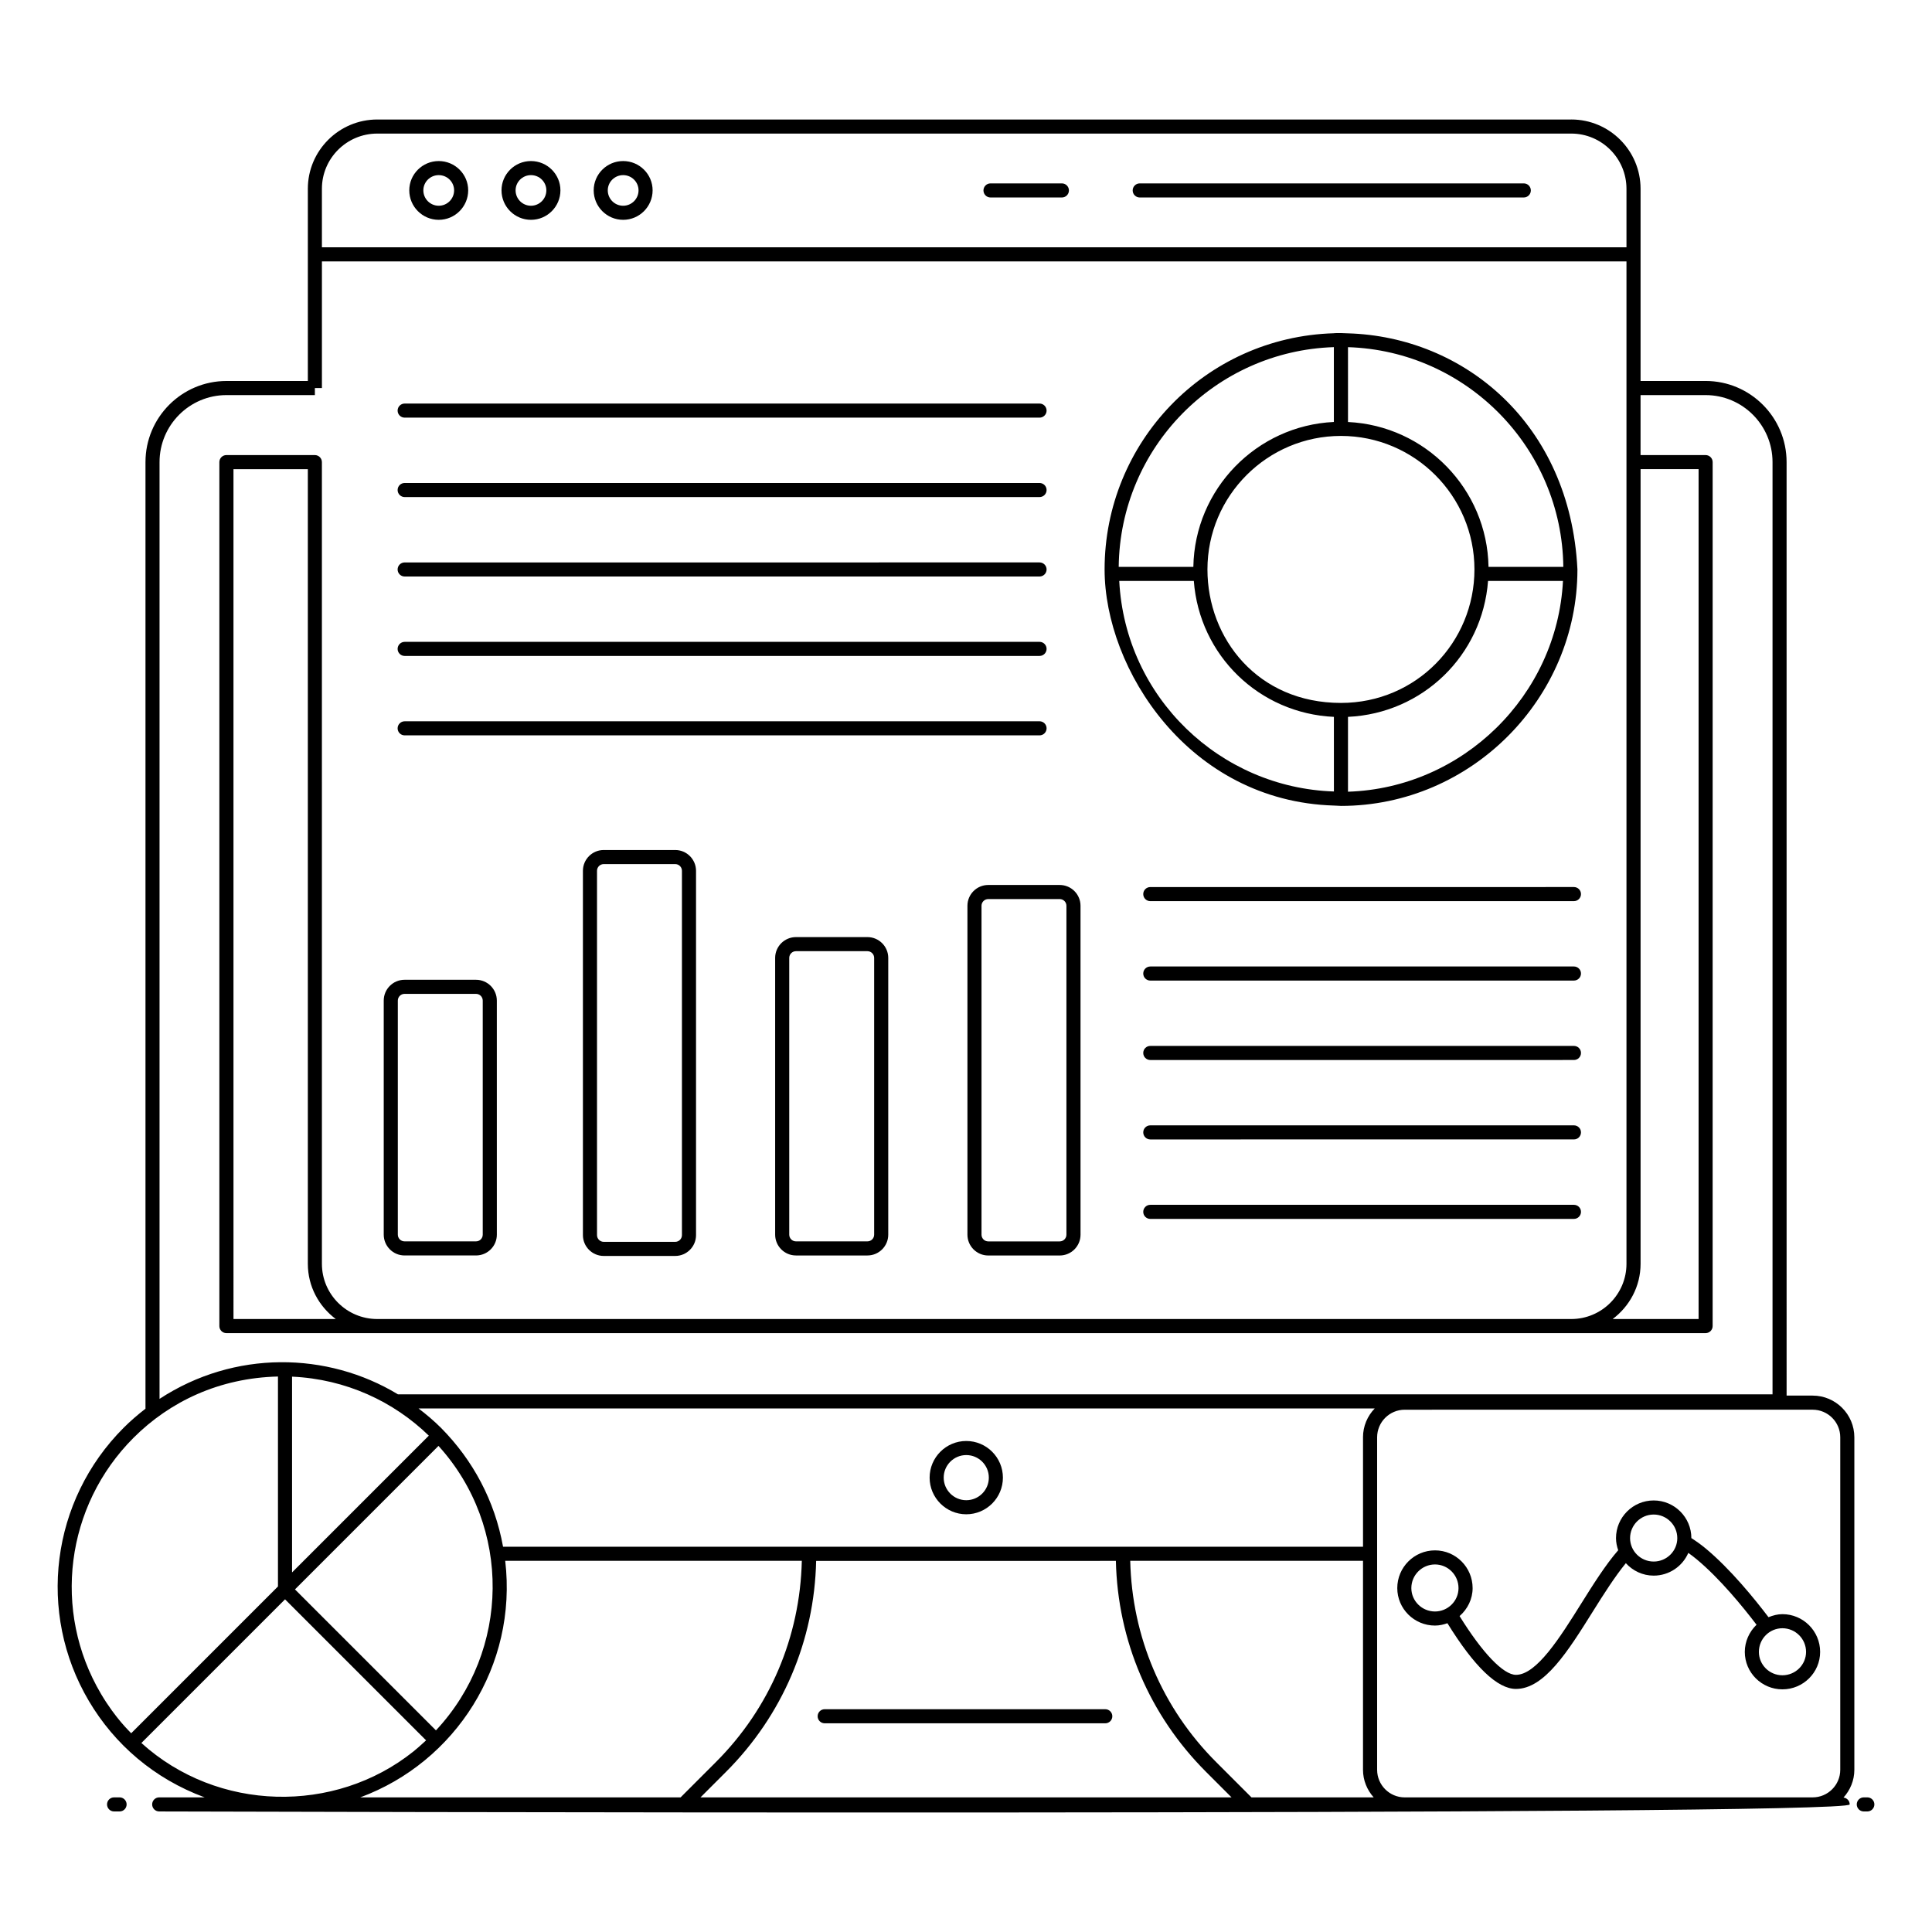 <?xml version="1.0" encoding="UTF-8"?>
<!-- Uploaded to: SVG Find, www.svgrepo.com, Generator: SVG Find Mixer Tools -->
<svg fill="#000000" width="800px" height="800px" version="1.1" viewBox="144 144 512 512" xmlns="http://www.w3.org/2000/svg">
 <g>
  <path d="m175.69 620.32h-1.457c-1.031 0-1.867 0.836-1.867 1.867s0.836 1.867 1.867 1.867h1.457c1.031 0 1.867-0.836 1.867-1.867-0.004-1.035-0.836-1.867-1.867-1.867z"/>
  <path d="m638.86 620.32h-0.934c-1.031 0-1.867 0.836-1.867 1.867s0.836 1.867 1.867 1.867h0.934c1.031 0 1.867-0.836 1.867-1.867 0-1.035-0.836-1.867-1.867-1.867z"/>
  <path d="m436.91 596.96h-74.359c-1.031 0-1.867 0.836-1.867 1.867s0.836 1.867 1.867 1.867h74.359c1.031 0 1.867-0.836 1.867-1.867s-0.836-1.867-1.867-1.867z"/>
  <path d="m400.07 545.3c5.356 0 9.711-4.359 9.711-9.711 0-5.356-4.359-9.711-9.711-9.711-5.356 0-9.711 4.359-9.711 9.711 0 5.352 4.359 9.711 9.711 9.711zm0-15.691c3.297 0 5.981 2.684 5.981 5.981 0 3.297-2.684 5.981-5.981 5.981s-5.981-2.684-5.981-5.981c0-3.297 2.684-5.981 5.981-5.981z"/>
  <path d="m260.27 186.68c-4.309 0-7.809 3.484-7.809 7.766 0 4.309 3.504 7.809 7.809 7.809 4.305 0 7.805-3.504 7.805-7.809 0.004-4.281-3.5-7.766-7.805-7.766zm0 11.844c-2.25 0-4.078-1.828-4.078-4.078 0-2.223 1.828-4.035 4.078-4.035 2.246 0 4.074 1.812 4.074 4.035 0 2.25-1.828 4.078-4.074 4.078z"/>
  <path d="m284.71 186.68c-4.305 0-7.805 3.484-7.805 7.766 0 4.309 3.504 7.809 7.805 7.809 4.309 0 7.809-3.504 7.809-7.809 0-4.281-3.5-7.766-7.809-7.766zm0 11.844c-2.246 0-4.074-1.828-4.074-4.078 0-2.223 1.828-4.035 4.074-4.035 2.25 0 4.078 1.812 4.078 4.035 0 2.25-1.832 4.078-4.078 4.078z"/>
  <path d="m309.14 186.68c-4.305 0-7.805 3.484-7.805 7.766 0 4.309 3.504 7.809 7.805 7.809 4.309 0 7.809-3.504 7.809-7.809 0.004-4.281-3.5-7.766-7.809-7.766zm0 11.844c-2.246 0-4.074-1.828-4.074-4.078 0-2.223 1.828-4.035 4.074-4.035 2.25 0 4.078 1.812 4.078 4.035 0 2.25-1.828 4.078-4.078 4.078z"/>
  <path d="m547.82 192.6h-101.78c-1.031 0-1.867 0.836-1.867 1.867s0.836 1.867 1.867 1.867h101.78c1.031 0 1.867-0.836 1.867-1.867s-0.836-1.867-1.867-1.867z"/>
  <path d="m425.41 192.6h-18.914c-1.031 0-1.867 0.836-1.867 1.867s0.836 1.867 1.867 1.867h18.914c1.031 0 1.867-0.836 1.867-1.867s-0.836-1.867-1.867-1.867z"/>
  <path d="m251.21 476.71h18.945c3.039 0 5.516-2.473 5.516-5.516l-0.004-62.027c0-3.039-2.473-5.516-5.516-5.516h-18.945c-3.039 0-5.512 2.473-5.512 5.516v62.027c0.004 3.039 2.477 5.516 5.516 5.516zm-1.781-67.543c0-0.984 0.797-1.781 1.777-1.781h18.945c0.984 0 1.781 0.797 1.781 1.781v62.027c0 0.984-0.797 1.781-1.781 1.781h-18.945c-0.98 0-1.777-0.797-1.777-1.781z"/>
  <path d="m322.94 369.26h-18.945c-3.039 0-5.516 2.473-5.516 5.516v96.547c0 3.039 2.473 5.516 5.516 5.516h18.945c3.039 0 5.516-2.473 5.516-5.516v-96.547c-0.004-3.043-2.477-5.516-5.516-5.516zm1.781 102.06c0 0.984-0.797 1.781-1.781 1.781h-18.945c-0.984 0-1.781-0.797-1.781-1.781v-96.547c0-0.984 0.797-1.781 1.781-1.781h18.945c0.984 0 1.781 0.797 1.781 1.781z"/>
  <path d="m373.88 392.34h-18.941c-3.039 0-5.516 2.473-5.516 5.516v73.34c0 3.039 2.473 5.516 5.516 5.516h18.941c3.039 0 5.516-2.473 5.516-5.516v-73.34c0-3.039-2.477-5.516-5.516-5.516zm1.781 78.855c0 0.984-0.797 1.781-1.781 1.781h-18.941c-0.984 0-1.781-0.797-1.781-1.781v-73.34c0-0.984 0.797-1.781 1.781-1.781h18.941c0.984 0 1.781 0.797 1.781 1.781z"/>
  <path d="m400.38 384.04v87.164c0 3.039 2.473 5.516 5.516 5.516h18.941c3.039 0 5.516-2.473 5.516-5.516l-0.004-87.164c0-3.039-2.473-5.512-5.516-5.512h-18.941c-3.039 0-5.512 2.473-5.512 5.512zm26.234 0v87.164c0 0.984-0.797 1.781-1.781 1.781h-18.941c-0.984 0-1.781-0.797-1.781-1.781v-87.164c0-0.98 0.797-1.777 1.781-1.777h18.941c0.984 0 1.781 0.797 1.781 1.777z"/>
  <path d="m448.84 379.08c-1.031 0-1.867 0.836-1.867 1.867s0.836 1.867 1.867 1.867l112.27-0.004c1.031 0 1.867-0.836 1.867-1.867s-0.836-1.867-1.867-1.867z"/>
  <path d="m561.11 400.13h-112.27c-1.031 0-1.867 0.836-1.867 1.867s0.836 1.867 1.867 1.867l112.27-0.004c1.031 0 1.867-0.836 1.867-1.867 0-1.027-0.836-1.863-1.867-1.863z"/>
  <path d="m561.11 421.18h-112.27c-1.031 0-1.867 0.836-1.867 1.867s0.836 1.867 1.867 1.867l112.27-0.004c1.031 0 1.867-0.836 1.867-1.867s-0.836-1.863-1.867-1.863z"/>
  <path d="m561.11 442.23h-112.27c-1.031 0-1.867 0.836-1.867 1.867s0.836 1.867 1.867 1.867l112.27-0.004c1.031 0 1.867-0.836 1.867-1.867s-0.836-1.863-1.867-1.863z"/>
  <path d="m561.11 463.29h-112.27c-1.031 0-1.867 0.836-1.867 1.867s0.836 1.867 1.867 1.867l112.27-0.004c1.031 0 1.867-0.836 1.867-1.867s-0.836-1.863-1.867-1.863z"/>
  <path d="m497.5 357.48c0.848 0.043 2.25 0.113 1.867 0.094 34.555 0 62.668-28.523 62.668-62.668 0-0.027-0.004-0.055-0.004-0.082-1.945-38.625-30.109-61.582-60.809-62.488-2.902-0.156-3.871-0.02-3.723-0.023-34.215 1.027-60.77 28.992-60.77 62.582 0 26.441 22.316 61.426 60.77 62.586zm0-3.731c-30.125-0.969-55.289-24.879-56.887-55.793h19.762c1.496 19.75 17.328 35.109 37.121 36.023zm3.731 0.062v-19.836c19.793-0.91 35.625-16.273 37.117-36.023h19.855c-1.551 30.371-26.559 54.891-56.973 55.859zm0-117.81c31.406 0.984 56.703 26.66 57.066 58.219h-19.824c-0.352-20.629-16.762-37.418-37.238-38.383zm-1.867 23.523c19.508 0 35.379 15.871 35.379 35.379 0 19.297-15.402 35.379-35.379 35.379-22.051 0-35.379-17.055-35.379-35.379 0-19.508 15.871-35.379 35.379-35.379zm-1.875-23.531v19.832c-20.48 0.965-36.895 17.758-37.238 38.395h-19.781c0.352-31.645 25.605-57.219 57.02-58.227z"/>
  <path d="m251.24 254.68h168.25c1.031 0 1.867-0.836 1.867-1.867s-0.836-1.867-1.867-1.867h-168.25c-1.031 0-1.867 0.836-1.867 1.867 0.004 1.031 0.836 1.867 1.867 1.867z"/>
  <path d="m251.24 275.73h168.25c1.031 0 1.867-0.836 1.867-1.867s-0.836-1.867-1.867-1.867h-168.25c-1.031 0-1.867 0.836-1.867 1.867 0.004 1.031 0.836 1.867 1.867 1.867z"/>
  <path d="m251.24 296.78h168.25c1.031 0 1.867-0.836 1.867-1.867s-0.836-1.867-1.867-1.867l-168.25 0.004c-1.031 0-1.867 0.836-1.867 1.867 0.004 1.031 0.836 1.863 1.867 1.863z"/>
  <path d="m251.24 317.83h168.25c1.031 0 1.867-0.836 1.867-1.867s-0.836-1.867-1.867-1.867l-168.25 0.004c-1.031 0-1.867 0.836-1.867 1.867 0.004 1.031 0.836 1.863 1.867 1.863z"/>
  <path d="m251.24 338.88h168.25c1.031 0 1.867-0.836 1.867-1.867s-0.836-1.867-1.867-1.867l-168.25 0.004c-1.031 0-1.867 0.836-1.867 1.867 0.004 1.031 0.836 1.863 1.867 1.863z"/>
  <path d="m560.41 175.67h-316.43c-10.141 0-18.398 8.238-18.398 18.359v50.938h-21.57c-11.832 0-21.457 9.645-21.457 21.496v250.86c-2.027 1.566-3.984 3.25-5.793 5.059-19.246 19.242-23.031 49.012-9.211 72.395 6.809 11.516 17.309 20.594 30.672 25.543h-12.031c-1.031 0-1.867 0.836-1.867 1.867s0.836 1.867 1.867 1.867c0.375 0.004 448 1.332 448-1.867 0-0.949-0.719-1.703-1.641-1.82 1.766-1.957 2.871-4.523 2.871-7.359v-88.113c0-6.09-4.957-11.047-11.047-11.047h-6.906l-0.004-247.39c0-11.852-9.625-21.496-21.457-21.496h-17.242v-50.938c0-10.125-8.234-18.359-18.359-18.359zm18.359 92.66h15.375v225.22h-22.762c4.457-3.352 7.387-8.637 7.387-14.629zm-349.46-74.301c0-8.066 6.578-14.629 14.664-14.629h316.43c8.066 0 14.629 6.562 14.629 14.629v15.512h-345.72zm-58.551 398.85c-12.957-21.914-9.406-49.816 8.633-67.852 9.648-9.648 22.785-15.859 38.273-16.234v55.641l-38.895 38.898c-0.297-0.371-4.113-3.848-8.012-10.453zm10.711 13.031c18.488-18.488 27.332-27.332 38.07-38.07l37.379 37.375c-1.34 1.254-2.719 2.438-3.344 2.934-20.879 16.691-51.93 16.047-72.105-2.238zm76.172-81.449c-13.609 13.609-23.141 23.141-36.242 36.242v-51.875c14.266 0.641 26.922 6.59 36.242 15.633zm2.562 2.715c19.438 21.418 19.062 54.27-0.668 75.391l-37.363-37.359 38.031-38.031zm64.16 93.152h-84.906c25.281-9.34 41.703-34.961 38.43-62.695h78.605c-0.469 20.145-8.465 39.031-22.766 53.328zm5.273 0 6.727-6.727c15.004-15.004 23.457-34.809 23.926-55.949l79.434-0.004c0.469 21.141 8.922 40.945 23.926 55.949l6.727 6.727zm146.02 0-9.367-9.367c-14.301-14.301-22.297-33.184-22.766-53.328h61.688v55.383c0 2.816 1.09 5.359 2.832 7.312zm29.559-95.43v29h-227.9c-2.203-12.184-7.949-22.906-16.414-31.473-1.867-1.867-3.887-3.57-5.988-5.176h253.41c-1.922 1.988-3.113 4.68-3.113 7.648zm119.16-7.312c4.035 0 7.312 3.281 7.312 7.312v88.113c0 4.035-3.281 7.312-7.312 7.312l-108.11 0.004c-4.035 0-7.312-3.281-7.312-7.312v-88.113c0-4.035 3.281-7.312 7.312-7.312zm-28.363-268.88c9.773 0 17.727 7.965 17.727 17.762v247.05h-364.27c-18.699-11.32-43.34-11.785-63.188 1.199v-248.25c0-9.797 7.953-17.762 17.727-17.762h23.438v-1.867h1.867v-33.562h345.72v265.65c0 8.066-6.562 14.629-14.629 14.629h-316.43c-8.086 0-14.664-6.562-14.664-14.629l-0.004-212.46c0-1.031-0.836-1.867-1.867-1.867h-23.438c-1.031 0-1.867 0.836-1.867 1.867v228.96c0 1.031 0.836 1.867 1.867 1.867h392c1.031 0 1.867-0.836 1.867-1.867l0.004-228.96c0-1.031-0.836-1.867-1.867-1.867h-17.242v-15.898zm-363.03 244.85h-27.105l-0.004-225.22h19.707v210.59c0 5.992 2.934 11.277 7.402 14.629z"/>
  <path d="m524.29 574.79c1.164 0 2.254-0.254 3.289-0.621 7.121 11.516 13.234 17.414 18.168 17.414 7.531 0 13.781-9.98 20.395-20.551 2.848-4.547 5.781-9.172 8.723-12.777 1.828 2.012 4.445 3.301 7.379 3.301 4.109 0 7.644-2.484 9.176-6.023 0.727 0.512 1.457 1.07 2.172 1.66 6.148 5.098 12.266 12.59 15.91 17.379-1.934 1.863-3.113 4.453-3.113 7.195 0 5.473 4.469 9.926 9.965 9.926 5.516 0 10-4.453 10-9.926 0-5.516-4.484-10-10-10-1.27 0-2.496 0.332-3.684 0.805-3.727-4.914-10.156-12.828-16.703-18.258-1.227-1.016-2.496-1.91-3.738-2.703-0.004-5.504-4.484-9.977-9.988-9.977-5.508 0-9.984 4.481-9.984 9.984 0 1.129 0.23 2.195 0.582 3.207-3.363 3.867-6.664 9.117-9.859 14.227-5.516 8.809-11.766 18.797-17.23 18.797-3.359 0-8.902-5.82-14.949-15.57 2.137-1.863 3.457-4.531 3.457-7.418 0-5.516-4.469-10-9.965-10-5.516 0-10 4.484-10 10 0 5.477 4.484 9.93 10 9.93zm92.066 0.711c3.453 0 6.269 2.812 6.269 6.269 0 3.414-2.812 6.195-6.269 6.195-3.438 0-6.231-2.781-6.231-6.195 0-3.469 2.793-6.269 6.231-6.269zm-34.113-30.133c3.453 0 6.258 2.805 6.258 6.254 0 3.418-2.805 6.203-6.258 6.203-3.449 0-6.254-2.785-6.254-6.203 0-3.449 2.809-6.254 6.254-6.254zm-57.953 13.227c3.438 0 6.231 2.812 6.231 6.269 0 3.461-2.871 6.195-6.231 6.195-3.453 0-6.269-2.781-6.269-6.195 0-3.457 2.816-6.269 6.269-6.269z"/>
 </g>
</svg>